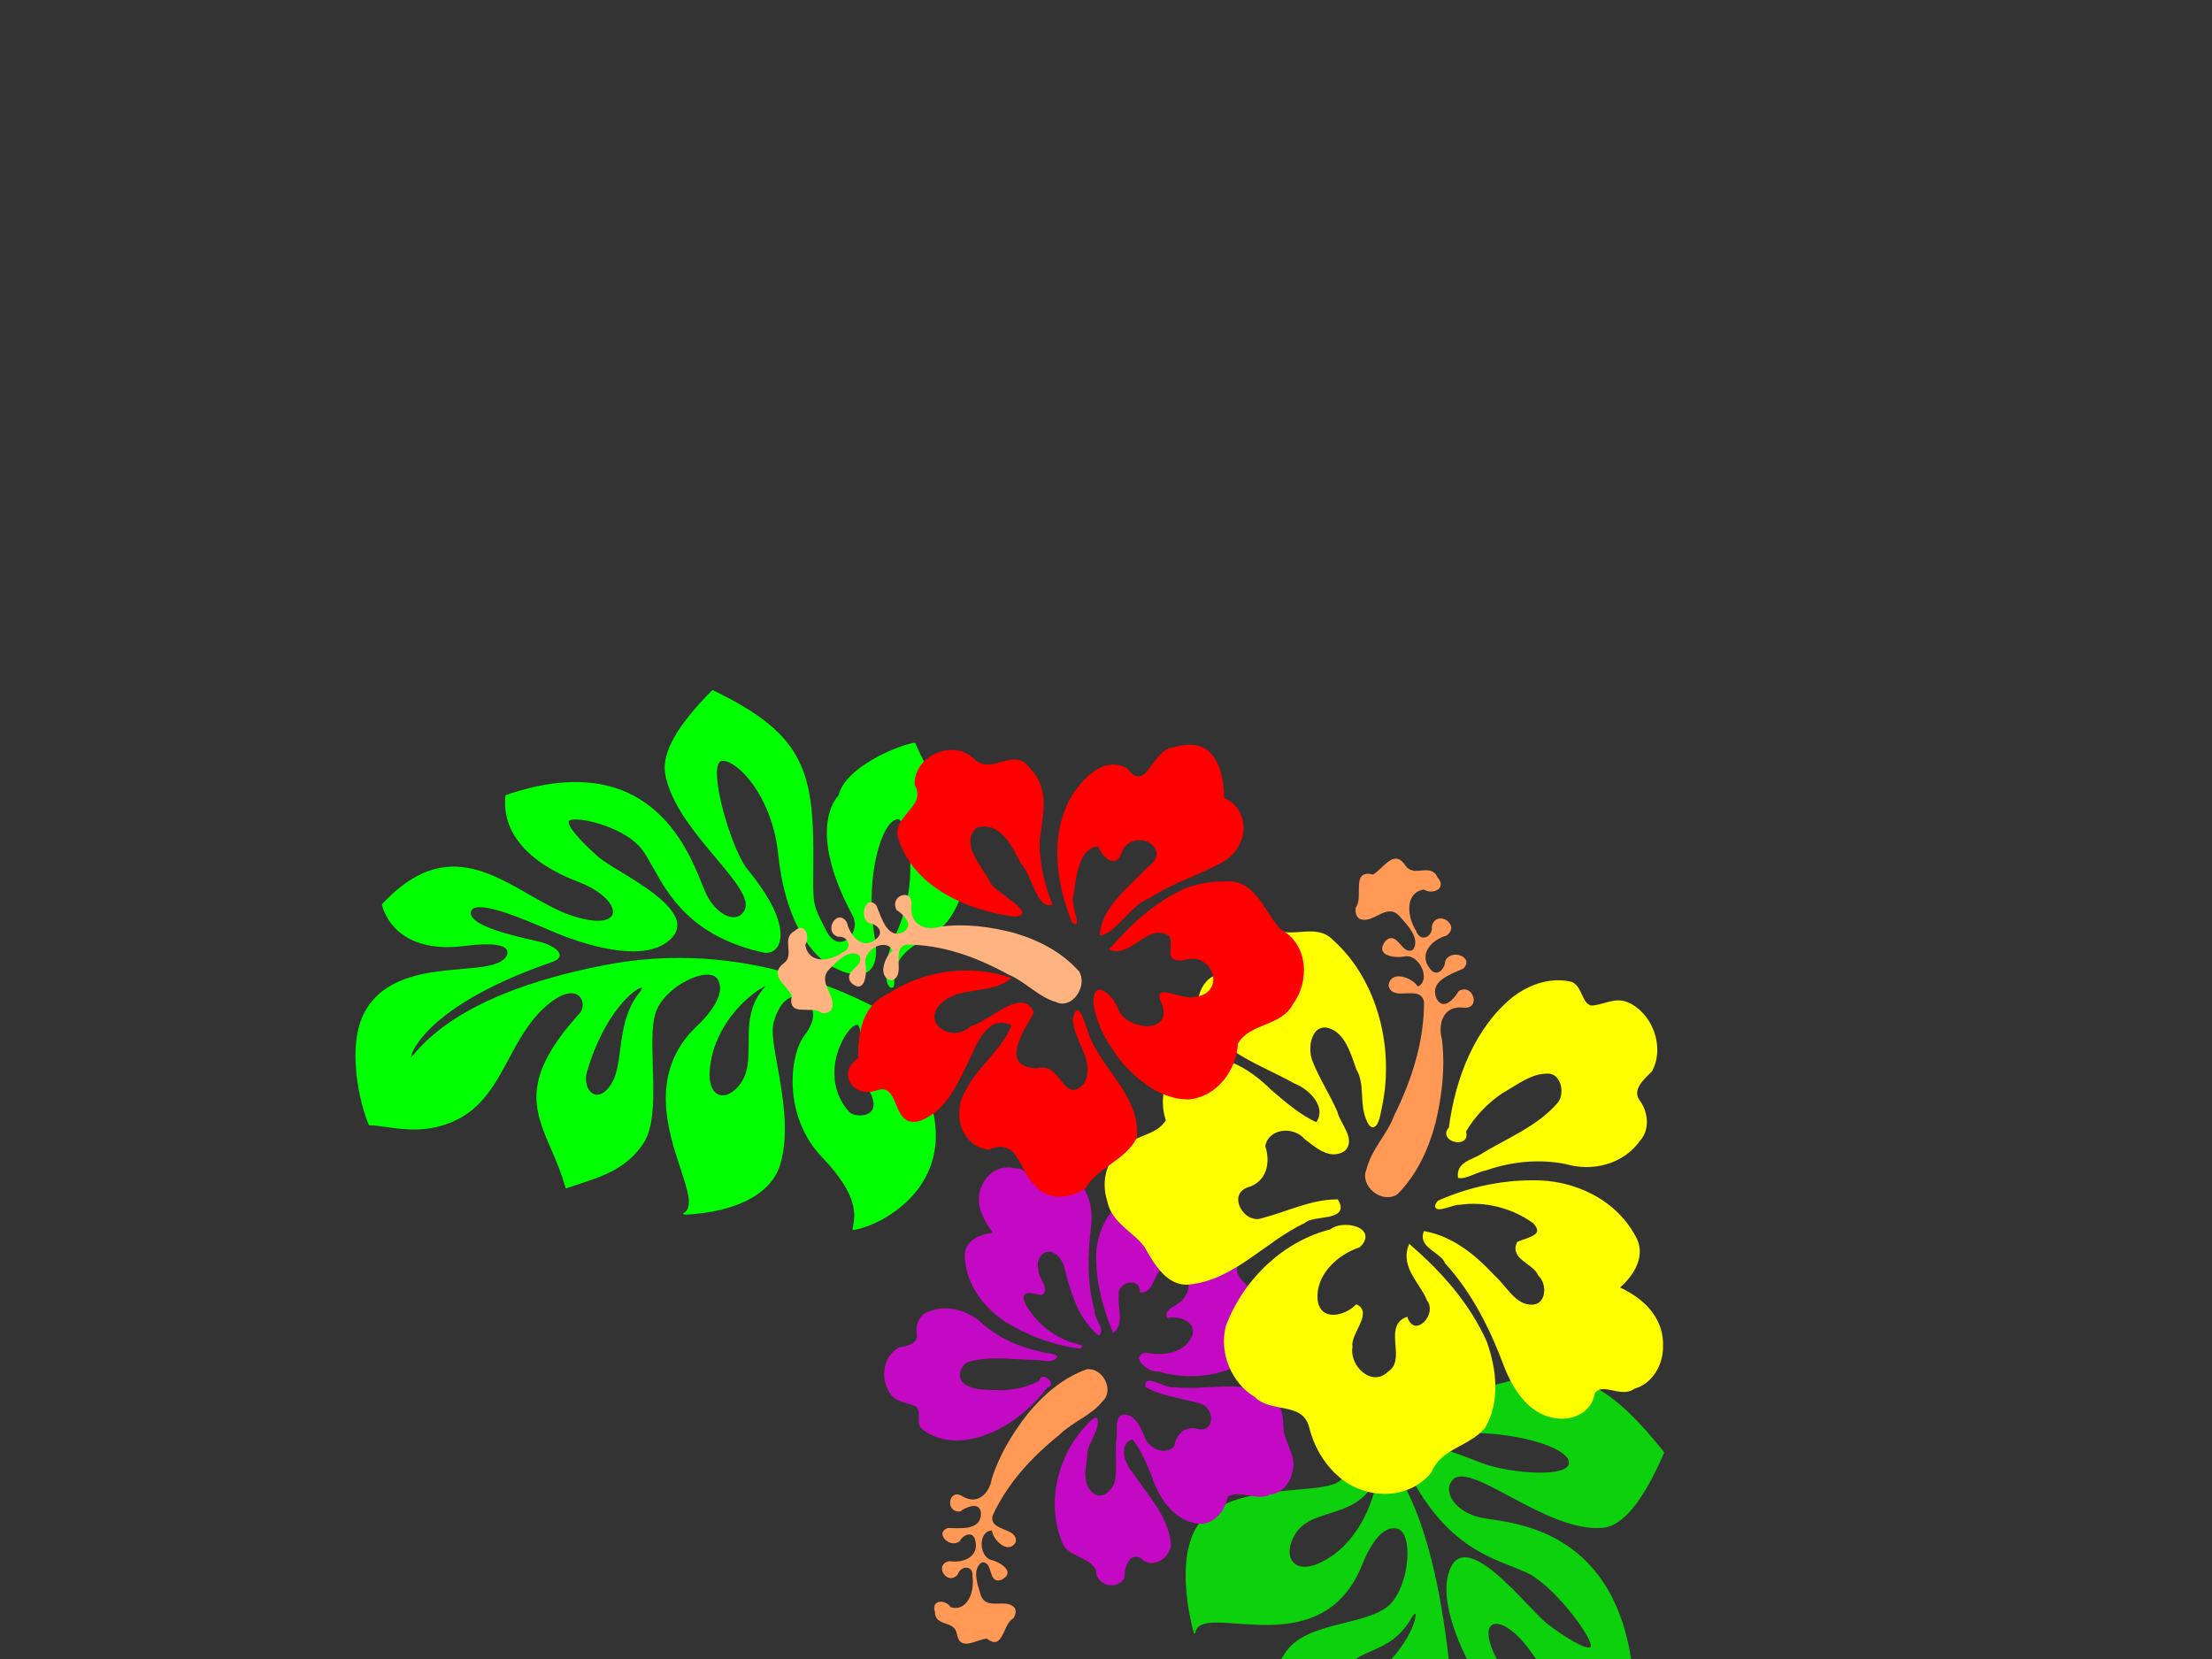<?xml version="1.0"?><svg width="640" height="480" xmlns="http://www.w3.org/2000/svg">
 <rect width="100%" height="100%" fill="#333333" stroke="none"/>
 <title>hibiscus</title>
 <g>
  <title>Layer 1</title>
  <g opacity="0.77" id="g4206" fill="#cdde87" transform="rotate(54.726, 426.135, 468.873)">
   <g id="g4208" fill="#cdde87">
    <g id="g4214" fill="#cdde87">
     <g id="g4216" fill="#cdde87">
      <path id="path4224" fill="#00ff00" d="m382.179,501.55c2.236,-0.145 3.933,-2.196 4.657,-5.628c0.343,-1.626 0.496,-3.233 0.496,-4.807c0,-11.978 -8.907,-21.972 -10.978,-23.354c0.003,0.006 0.014,0.031 0.014,0.031c1.742,2.904 2.357,5.587 2.357,8.134c0,3.139 -0.935,6.069 -1.853,8.947c-0.828,2.593 -1.625,5.089 -1.625,7.564c0,1.196 0.187,2.386 0.645,3.58c1.327,3.467 3.853,5.691 6.287,5.533m38.977,10.388c1.338,-0.205 2.21,-1.82 2.17,-4.019l0,0c-0.3,-16.513 -6.054,-25.167 -8.116,-26.452c-0.25,-0.156 -0.347,-0.135 -0.348,-0.135c-0.048,0.042 -0.136,0.433 0.393,1.561c2.946,6.297 1.987,10.924 1.141,15.007c-0.629,3.034 -1.223,5.901 -0.075,8.996c1.494,4.039 3.538,5.24 4.835,5.042m-2.678,-116.255c7.906,13.026 10.366,21.82 7.522,26.887c-4.172,7.419 -14.608,12.637 -22.993,16.83c-7.634,3.818 -14.227,7.115 -13.487,10.667c0.337,1.619 1.495,2.768 3.259,3.236c3.172,0.841 7.345,-0.628 10.629,-3.741l1.719,-1.758c7.904,-8.3 28.895,-30.348 68.715,-2.591c0.071,0.049 0.106,0.129 0.091,0.209c-1.882,9.977 -12.602,15.288 -30.188,14.958c-8.225,-0.151 -13.256,2.266 -13.369,4.691c-0.092,1.944 3.169,4.407 12.657,4.947c4.763,0.271 9.757,-0.347 15.045,-1.002c16.009,-1.981 32.564,-4.029 45.07,18.104c0.036,0.064 0.035,0.141 -0.004,0.205c-0.075,0.122 -7.757,12.103 -29.285,2.067c-9.807,-4.572 -12.701,-4.133 -13.552,-3.466c-0.734,0.576 -0.418,1.629 -0.248,2.055c1.158,2.901 5.943,4.852 11.484,7.112c8.754,3.571 19.652,8.015 23.607,18.572c4.257,11.365 -3.688,24.063 -8.203,28.439c-0.067,0.066 -0.171,0.087 -0.263,0.056c-1.477,-0.501 -3.259,-0.877 -5.323,-1.314c-5.731,-1.211 -13.579,-2.871 -20.771,-8.866c-7.594,-6.328 -9.174,-12.826 -10.847,-19.706c-1.44,-5.922 -2.929,-12.045 -8.511,-18.317c-4.297,-4.823 -7.147,-3.758 -7.918,-3.317c-1.477,0.845 -1.943,2.764 -1.06,4.369c12.389,22.547 7.076,27.215 -0.967,34.281c-2.713,2.383 -5.787,5.086 -8.542,8.865c-0.037,0.05 -0.097,0.084 -0.163,0.095c-0.067,0.01 -0.139,-0.006 -0.19,-0.042l-3.157,-2.162c-7.174,-4.867 -13.952,-9.464 -16.977,-17.852c-2.033,-5.633 0.515,-12.219 2.981,-18.586c1.771,-4.574 3.443,-8.893 3.371,-12.645c-0.115,-5.768 -7.102,-13.582 -12.53,-15.697c-1.283,-0.499 -3.057,-0.894 -4.233,0.059c-1.635,1.326 -3.461,4.973 2.693,14.499c11.097,17.179 0.171,30.447 -7.059,39.228c-4.278,5.194 -7.369,8.948 -4.818,11.429c0.077,0.075 0.085,0.188 0.023,0.272c-0.063,0.084 -0.182,0.118 -0.289,0.082c-0.255,-0.086 -25.54,-8.826 -25.681,-23.725c-0.082,-8.862 5.062,-17.646 9.196,-24.704c2.784,-4.755 5.189,-8.859 4.991,-11.439c-0.286,-3.786 -1.188,-6.048 -2.755,-6.916c-1.794,-0.993 -4.308,-0.043 -6.739,0.877c-1.611,0.608 -3.132,1.184 -4.493,1.249c-1.429,0.071 -2.581,-1.047 -2.802,-2.718c-0.259,-1.96 0.872,-4.302 3.967,-4.813c0,-0.001 4.191,-0.84 4.191,-0.84c11.006,-2.391 26.08,-5.666 66.072,15.64c27.451,14.625 44.038,28.238 49.301,40.461c0.189,0.439 0.363,0.837 0.463,0.927c0.003,-0.034 0.051,-0.107 0.085,-0.263c0.001,-0.008 0.015,-0.082 0.015,-0.227c0,-1.547 -1.442,-11.214 -32.96,-35.996c-1.181,-0.928 -1.775,-1.732 -1.775,-2.398c0,-0.161 0.035,-0.315 0.104,-0.459c0.615,-1.281 3.873,-1.474 6.476,-1.25l3.076,0.399c5.795,0.812 17.853,2.505 20.984,0.296c0.441,-0.31 0.675,-0.677 0.718,-1.122c0.042,-0.448 -0.114,-0.828 -0.477,-1.16c-2.395,-2.192 -12.865,-1.579 -20.509,-1.131l-6.716,0.31c-6.391,0.071 -31.455,-1.896 -37.326,-12.819c-0.878,-1.634 -0.934,-3.137 -0.166,-4.466c2.578,-4.463 13.984,-6.156 22.312,-7.393c3.631,-0.539 6.766,-1.004 8.171,-1.562c4.84,-1.562 11.995,-4.465 11.93,-6.082c-0.007,-0.179 -0.258,-0.336 -0.465,-0.436c-3.406,-1.626 -20.613,-0.96 -27.767,3.051c0,0 -4.074,2.563 -4.074,2.563c-7.524,4.97 -17.829,11.777 -39.644,8.617l-1.983,-0.199c-2.584,-0.213 -5.514,-0.453 -6.024,-2.118c-0.502,-1.636 0.842,-5.122 18.219,-16.471c5.675,-3.707 15.387,-14.589 15.319,-19.188c-0.012,-0.759 -0.281,-1.29 -0.824,-1.625c-0.558,-0.344 -1.344,-0.416 -2.333,-0.213c-5.181,1.064 -15.66,9.865 -23.556,22.229c-9.181,14.377 -20.722,21.154 -28.087,21.492c-0.96,0.045 -1.511,-0.134 -1.685,-0.545c-0.546,-1.282 3.363,-4.248 8.53,-7.992l3.004,-2.229c6.255,-5.033 7.865,-10.281 10.791,-19.809l0.197,-0.636c7.838,-25.476 13.529,-34.557 46.581,-36.433c0.093,-0.005 0.183,0.039 0.228,0.114"/>
     </g>
    </g>
   </g>
  </g>
  <g id="g3876" fill="#89a02c" transform="rotate(-44.117, 203.267, 288.28)">
   <g id="g3878" fill="#89a02c">
    <g id="g3884" fill="#89a02c">
     <g id="g3886" fill="#89a02c">
      <path id="path3894" fill="#00ff00" d="m175.465,282.733c4.207,-3.347 8.975,-7.14 15.624,-7.997c1.223,-0.157 1.333,-0.439 1.335,-0.442l0,-0.002c0,-0.014 -0.02,-0.069 -0.131,-0.153c-1.453,-1.114 -12.653,-2.332 -28.271,6.557c-2.408,1.372 -3.777,4.021 -3.049,5.907c0.613,1.592 2.564,2.165 5.353,1.574c3.133,-0.667 6.051,-2.988 9.139,-5.444m37.873,15.134c-4.15,-0.342 -14.729,-0.338 -23.317,7.068c-2.918,2.52 -4.09,5.172 -3.135,7.1c0.917,1.85 3.656,2.614 6.981,1.947c3.735,-0.749 6.513,-3.597 9.456,-6.611c3.982,-4.08 8.103,-8.295 15.223,-8.49c-0.656,-0.295 -2.39,-0.782 -5.208,-1.014m13.486,31.317c1.545,-1.256 2.764,-2.249 2.933,-3.458c0.032,-0.221 -0.046,-0.391 -0.249,-0.535c-1.08,-0.778 -4.796,-0.369 -8.605,1.48c-3.032,1.471 -10.119,5.903 -10.444,15.247c-0.046,1.34 1.975,3.917 4.125,4.191c2.044,0.26 3.631,-1.643 4.473,-5.359c1.453,-6.434 5.102,-9.401 7.767,-11.566m45.231,-55.223l0.006,0l-0.006,0zm-84.282,-41.683c1.35,4.693 2.625,9.126 4.598,12.903c3.748,7.169 7.029,8.76 8.699,7.944c2.288,-1.118 2.741,-6.629 -0.516,-13.584c-6.698,-14.31 -5.922,-25.9 2.183,-32.633c0.073,-0.061 0.174,-0.074 0.26,-0.033c39.032,18.331 27.234,47.106 22.791,57.939l-0.923,2.33c-1.857,5.189 -0.94,9.229 0.792,10.932c1.027,1.009 2.327,1.266 3.762,0.743c3.403,-1.243 3.909,-8.393 4.494,-16.671c0.641,-9.085 1.442,-20.391 6.463,-27.689c3.428,-4.982 12.086,-7.54 26.469,-7.819c0.103,-0.002 0.198,0.062 0.233,0.158c10.392,28.184 4.458,37.598 -15.148,57.317c-7.196,7.236 -7.277,7.495 -9.334,14.116l-0.429,1.373c-0.665,2.119 -0.467,3.882 0.552,4.962c0.909,0.961 2.441,1.323 3.999,0.945c1.961,-0.475 3.463,-1.926 4.021,-3.885c7.701,-27.024 20.127,-27.665 21.257,-27.665c6.98,-4.727 23.067,1.801 26.387,4.334c0.091,0.07 0.121,0.194 0.07,0.298c-1.095,2.248 -6.478,20.866 -6.531,21.053c-5.781,15.645 -11.048,18.637 -17.862,21.158c-4.752,1.759 -8.957,1.784 -14.515,0.087c-8.089,-2.466 -11.536,1.001 -13.387,2.863c-0.761,0.766 -1.311,1.318 -1.828,0.88c-0.185,-0.156 -0.383,-0.466 -0.281,-1.05c0.363,-2.077 4.335,-6.446 11.708,-9.222c13.407,-5.053 21.614,-15.721 23.636,-21.258c0.409,-1.119 0.428,-1.74 0.311,-1.949c-0.343,-0.605 -1.024,-0.933 -2.025,-0.975c-5.173,-0.216 -17.889,7.528 -26.843,20.633c-2.868,4.196 -5.628,6.097 -8.202,5.651c-4.214,-0.731 -6.227,-7.341 -6.744,-9.349c-1.72,-6.679 0.481,-18.922 11.814,-33.254c7.758,-9.816 9.946,-20.922 8.697,-27.087c-0.377,-1.857 -1.048,-3.136 -1.893,-3.602c-0.37,-0.205 -0.858,-0.15 -1.448,0.164c-4.912,2.609 -14.344,21.057 -14.878,27.617c-1.521,18.718 -7.439,21.641 -9.216,22.091c-1.673,0.424 -3.304,-0.214 -4.26,-1.66c-11.684,-17.743 -8.14,-30.986 -5.794,-39.749c0.623,-2.329 1.161,-4.339 1.371,-6.132c0.889,-7.626 -5.642,-18.264 -8.586,-20.232c-0.44,-0.294 -0.793,-0.397 -0.992,-0.289c-1.446,0.788 -1.399,8.199 -1.015,12.989c0.02,1.463 0.754,4.289 1.601,7.56c1.969,7.592 4.665,17.991 1.514,22.351c-0.891,1.233 -2.208,1.921 -3.91,2.045c-11.582,0.845 -20.827,-18.584 -23.386,-24.56l-0.971,-2.31c-2.651,-6.346 -7.584,-18.158 -11.116,-19.166c-0.469,-0.134 -0.886,-0.065 -1.276,0.21c-3.248,2.296 4.051,13.511 7.17,18.3l1.476,2.331c1.053,1.857 2.22,5.042 1.131,6.205c-0.565,0.6 -1.587,0.558 -3.044,-0.124c-32.912,-15.413 -46.096,-9.879 -47.491,-9.197c-0.609,0.298 -0.815,0.502 -0.897,0.616c0.235,0.014 0.716,-0.034 1.24,-0.088c15.464,-1.615 34.865,5.124 57.661,20.027c33.95,22.195 46.421,56.298 50.834,74.651c0.63,2.602 -0.784,4.143 -1.422,4.685c-1.006,0.856 -2.28,1.188 -3.165,0.824c-0.583,-0.238 -0.934,-0.756 -0.992,-1.457c-0.051,-0.614 -0.496,-2.023 -1.548,-2.463c-0.829,-0.346 -1.867,-0.016 -3.079,0.981c-1.46,1.199 -1.198,3.703 -0.867,6.874c0.437,4.186 0.98,9.394 -2.282,14.048c-4.488,6.411 -10.434,10.243 -17.672,11.389c-9.755,1.544 -18.783,-2.364 -21.627,-4.497c-0.062,-0.047 -0.101,-0.116 -0.101,-0.193c0.001,-0.077 0.034,-0.146 0.096,-0.191l0.689,-0.501c2.574,-1.816 7.365,-5.198 7.441,-20.464c0.079,-16.541 13.687,-27.762 20.657,-28.889c3.48,-0.564 5.679,-1.628 6.721,-3.253c0.802,-1.253 0.915,-2.837 0.347,-4.842c-0.385,-1.359 -1.162,-2.272 -2.309,-2.715c-2.043,-0.787 -5.237,-0.038 -8.549,2.007c-2.163,1.333 -4.75,5.181 -7.745,9.637c-4.849,7.213 -10.882,16.189 -18.986,20.886c-13.214,7.662 -30.173,-8.63 -30.343,-8.795c-0.079,-0.077 -0.096,-0.197 -0.041,-0.292c0.054,-0.096 0.166,-0.144 0.274,-0.115c3.095,0.8 5.279,-3.7 8.302,-9.927c5.109,-10.526 12.828,-26.431 32.042,-26.245c10.627,0.104 13.18,-3.303 13.756,-5.343c0.454,-1.611 -0.764,-2.966 -1.865,-3.818c-4.053,-3.139 -12.973,-4.645 -17.971,-1.808c-3.316,1.882 -7.1,6.029 -11.107,10.419c-5.766,6.319 -11.728,12.854 -17.47,14.123c-8.526,1.886 -15.065,-1.309 -21.986,-4.689l-3.044,-1.467c-0.059,-0.029 -0.105,-0.082 -0.127,-0.145c-0.02,-0.063 -0.014,-0.132 0.018,-0.19c2.091,-3.803 3.472,-7.447 4.806,-10.972c4.391,-11.602 7.861,-20.766 33.129,-22.373c1.822,-0.116 3.382,-1.625 3.48,-3.365c0.122,-2.19 -2.043,-3.892 -5.792,-4.55c-7.545,-1.325 -14.541,0.902 -21.306,3.054c-8.005,2.547 -15.567,4.953 -23.944,1.99c-7.925,-2.802 -12.256,-8.407 -15.418,-12.497c-1.137,-1.472 -2.119,-2.743 -3.096,-3.694c-0.068,-0.067 -0.091,-0.167 -0.058,-0.256c2.109,-5.726 11.611,-22.223 23.557,-24.718c10.784,-2.25 19.842,5.131 27.12,11.063c4.593,3.743 8.56,6.976 11.519,6.422c0.443,-0.084 1.501,-0.378 1.723,-1.318c0.304,-1.287 -0.838,-3.944 -7.994,-9.298c-16.688,-12.483 -9.198,-24.682 -8.871,-25.194c0.043,-0.067 0.114,-0.109 0.194,-0.112c24.125,-1.238 28.358,13.473 32.453,27.7"/>
     </g>
    </g>
   </g>
  </g>
  <path id="path7490" fill="#ffb380" d="m237.631,293.039c-2.596,-2.343 -9.954,1.608 -8.502,-4.96c-1.491,-3.003 -6.869,-6.01 -2.372,-9.372c3.371,-2.463 -0.911,-7.268 3.156,-9.33c2.787,-2.768 4.596,1.396 3.094,4.005c0.906,5.751 7.414,4.661 10.669,2.255c3.283,-1.203 1.706,-4.977 -1.197,-4.597c-4.47,-1.429 -0.25,-8.561 2.537,-4.185c1.019,4.228 4.729,8.062 8.428,4.858c2.581,-1.913 0.399,-4.415 -1.87,-4.546c-3.307,-1.622 -1.05,-8.562 1.989,-5.22c1.496,3.626 3.205,10.026 7.888,7.689c3.189,-1.982 -0.2,-5.227 -2.038,-6.322c-2.248,-4.349 4.995,-6.646 4.273,-1.165c-0.528,5.563 4.263,7.216 8.195,5.994c7.188,-0.995 14.511,-0.065 21.54,1.779c6.9,2.006 13.749,5.443 18.846,11.187c2.467,4.483 -2.215,10.946 -6.587,8.847c-5.167,-1.402 -9.018,-5.984 -13.962,-8.008c-9.167,-5.06 -19.189,-8.674 -29.469,-8.637c-4.814,0.989 0.253,9.258 -4.331,10.273c-4.284,-0.719 -1.801,-7.181 0.327,-8.467c-1.654,-3.923 -8.222,-0.573 -7.888,3.491c0.615,3.146 -0.119,9.145 -3.971,5.857c-2.984,-3.565 4.128,-4.745 2.208,-8.054c-3.095,-2.071 -6.593,2.015 -8.856,4.201c-3.306,3.802 2.512,7.482 0.853,11.448c-0.704,1.007 -1.905,1.212 -2.96,0.979z"/>
  <path id="svg_1" fill="#c409c4" transform="rotate(-150.296 322.896 395.612)" d="m265.946,385.732c2.377,-3.653 8.038,-2.886 10.362,-6.594c-1.619,-4.034 -0.423,-9.919 4.312,-11.328c6.425,-2.231 13.093,1.394 17.692,5.589c3.174,2.436 6.351,4.992 10.133,6.495c2.91,-3.365 -1.475,-7.189 -4.676,-8.277c-6.966,-3.534 -15.276,-5.827 -19.946,-12.426c-2.054,-3.37 0.827,-9.344 5.273,-8.018c4.337,0.148 2.791,-5.223 1.496,-7.316c0.1,-4.465 6.236,-5.944 8.306,-2.005c3.891,2.448 9.215,-1.041 12.764,2.32c9.641,7.775 13.296,21.286 10.304,32.904c-0.332,1.927 -1.28,4.802 -2.574,1.664c-1.397,-3.096 -0.156,-6.796 -2.103,-9.732c-1.239,-3.278 -2.684,-7.691 -6.775,-8.332c-3.668,-0.323 -4.555,4.424 -3.336,7.041c1.467,3.432 3.76,6.482 5.359,9.869c0.587,2.294 4.02,5.314 1.643,7.261c-2.862,1.691 -5.863,-0.763 -8.131,-2.34c-2.495,-2.648 -8.348,-2.306 -9.107,1.678c1.225,3.192 0.299,6.755 -3.557,7.694c-4.96,1.663 -0.821,8.049 3.388,6.633c5.295,-1.219 10.431,-3.626 15.978,-3.634c2.369,3.668 -5.145,2.285 -7.086,3.973c-8.431,3.559 -15.118,11.034 -24.659,11.955c-4.534,0.471 -7.283,-3.782 -9.307,-7.045c-2.471,-3.19 -7.193,-4.772 -8.079,-9.03c-1.118,-3.062 -0.559,-7.021 2.327,-8.999l-0.001,0zm71.321,-5.062c1.37,-9.551 5.474,-19.297 13.573,-25.293c3.55,-2.485 8.15,-3.932 12.507,-2.928c2.049,0.928 1.844,3.952 4.092,4.609c2.619,0.038 5.206,-1.711 7.84,-0.675c5.039,1.889 7.885,8.347 5.087,13c-1.616,1.431 -4.466,3.62 -2.683,5.987c1.802,2.073 2.23,5.501 0.127,7.532c-3.546,4.555 -10.167,5.908 -15.649,4.41c-5.76,-1.04 -11.74,-0.51 -17.298,1.231c-1.84,0.301 -4.215,1.645 -5.654,1.514c-0.237,-2.515 2.852,-2.98 4.597,-3.931c5.775,-3.27 12.43,-5.471 17.017,-10.398c1.499,-2.014 0.641,-5.736 -2.189,-6.044c-3.906,-0.254 -7.155,2.228 -10.447,3.872c-3.177,1.995 -6.015,4.575 -7.998,7.72c1.229,3.078 -5.399,1.686 -2.922,-0.606l0,0zm7.477,41.771c-3.664,-7.445 -9.686,-13.522 -16.237,-18.66c-1.562,3.998 2.518,6.958 3.998,10.276c2.526,3.037 -2.813,8.113 -4.797,3.812c-4.552,1.754 0.612,8.088 -3.718,10.556c-3.608,3.217 -8.965,-0.965 -8.231,-5.154c-0.489,-2.56 4.215,-6.469 1.27,-7.859c-2.544,2.253 -7.934,3.383 -8.765,-1.053c-0.629,-5.302 4.49,-9.354 9.245,-10.776c3.783,-3.405 -3.709,-4.761 -5.961,-2.886c-9.942,2.225 -18.507,9.467 -22.341,18.604c-1.539,5.154 1.297,10.976 6.08,13.508c3.304,3.115 9.913,0.821 11.757,5.732c1.099,4.214 3.539,7.897 7.196,10.437c5.484,3.78 14.057,3.767 18.619,-1.408c2.107,-4.735 8.278,-5.088 11.524,-8.65c3.267,-4.902 2.4,-11.302 0.361,-16.479l0,0zm37.328,-2.985c-1.52,-3.775 -5.247,-6.155 -8.958,-7.655c2.84,-2.059 5.807,-5.749 4.052,-9.317c-4.209,-7.733 -13.577,-11.5 -22.278,-11.328c-6.888,-0.001 -13.799,1.379 -20.148,3.939c-1.901,2.308 3.208,0.023 4.349,0.175c5.624,-0.762 11.535,0.598 16.227,3.645c2.981,2.846 -1.424,3.382 -3.375,4.17c-1.594,2.899 3.472,3.696 4.514,6.081c2.222,1.869 1.84,6.208 -1.608,6.246c-3.821,0.098 -5.743,-3.714 -8.345,-5.783c-4.043,-3.973 -8.937,-7.552 -14.738,-8.525c-0.96,2.626 3.648,3.52 4.663,5.727c5.834,5.786 9.816,13.031 12.864,20.498c1.947,4.389 5.344,8.913 10.6,9.549c3.291,0.583 7.56,-0.966 8.061,-4.526c1.831,-2.835 6.041,0.747 8.772,-1.186c3.701,-0.879 6.028,-4.395 5.979,-7.979c0.047,-1.267 -0.15,-2.549 -0.631,-3.731l0,0z"/>
  <path id="svg_4" fill="#ff9955" transform="rotate(-155.303 292.228 433.457)" d="m276.842,402.214c2.119,-2.588 -1.454,-9.921 4.487,-8.474c2.716,-1.486 5.436,-6.847 8.478,-2.365c2.227,3.36 6.574,-0.908 8.439,3.146c2.505,2.778 -1.263,4.581 -3.622,3.085c-5.203,0.902 -4.217,7.389 -2.04,10.634c1.088,3.272 4.502,1.699 4.158,-1.194c1.293,-4.455 7.744,-0.249 3.786,2.529c-3.825,1.017 -7.293,4.713 -4.395,8.401c1.73,2.572 3.994,0.397 4.112,-1.863c1.467,-3.298 7.746,-1.047 4.722,1.982c-3.28,1.491 -9.069,3.194 -6.955,7.862c1.793,3.179 4.729,-0.199 5.718,-2.032c3.934,-2.24 6.013,4.979 1.054,4.26c-5.032,-0.527 -6.527,4.249 -5.421,8.168c0.9,7.165 0.058,14.465 -1.61,21.471c-1.814,6.878 -4.924,13.705 -10.119,18.785c-4.056,2.459 -9.901,-2.208 -8.003,-6.566c1.269,-5.151 5.413,-8.988 7.244,-13.917c4.577,-9.137 7.846,-19.126 7.813,-29.374c-0.895,-4.798 -8.375,0.252 -9.293,-4.316c0.651,-4.271 6.496,-1.796 7.659,0.325c3.548,-1.648 0.519,-8.194 -3.158,-7.862c-2.846,0.612 -8.272,-0.118 -5.298,-3.959c3.225,-2.973 4.292,4.115 7.285,2.202c1.874,-3.086 -1.823,-6.572 -3.8,-8.827c-3.438,-3.296 -6.768,2.503 -10.355,0.849c-0.911,-0.701 -1.097,-1.897 -0.886,-2.95z"/>
  <path id="svg_6" fill="#ff9955" d="m392.291,262.502c2.343,-2.892 -1.607,-11.085 4.96,-9.469c3.003,-1.66 6.011,-7.65 9.373,-2.641c2.462,3.753 7.267,-1.015 9.329,3.514c2.769,3.104 -1.396,5.119 -4.004,3.447c-5.752,1.008 -4.662,8.256 -2.256,11.881c1.204,3.656 4.977,1.899 4.597,-1.334c1.43,-4.977 8.561,-0.277 4.186,2.827c-4.228,1.135 -8.062,5.265 -4.858,9.386c1.912,2.874 4.414,0.444 4.545,-2.082c1.622,-3.684 8.563,-1.17 5.22,2.215c-3.626,1.665 -10.025,3.568 -7.688,8.784c1.981,3.552 5.227,-0.222 6.321,-2.271c4.349,-2.502 6.647,5.564 1.165,4.76c-5.563,-0.588 -7.215,4.748 -5.993,9.127c0.995,8.005 0.064,16.161 -1.78,23.989c-2.005,7.685 -5.443,15.313 -11.186,20.989c-4.484,2.747 -10.946,-2.466 -8.848,-7.336c1.403,-5.755 5.984,-10.043 8.009,-15.549c5.06,-10.21 8.673,-21.371 8.636,-32.821c-0.988,-5.36 -9.258,0.282 -10.273,-4.822c0.72,-4.772 7.182,-2.006 8.468,0.363c3.922,-1.841 0.573,-9.156 -3.491,-8.784c-3.146,0.684 -9.145,-0.132 -5.858,-4.423c3.566,-3.323 4.745,4.597 8.054,2.46c2.071,-3.448 -2.015,-7.343 -4.201,-9.863c-3.801,-3.683 -7.482,2.797 -11.448,0.949c-1.006,-0.784 -1.212,-2.12 -0.979,-3.296z"/>
  <path stroke="#ffff00" id="svg_3" fill="#ffff00" d="m323.957,333.959c3.189,-5.417 10.788,-4.28 13.908,-9.779c-2.173,-5.983 -0.568,-14.712 5.787,-16.801c8.623,-3.309 17.575,2.067 23.747,8.288c4.26,3.613 8.524,7.404 13.601,9.633c3.905,-4.99 -1.98,-10.661 -6.277,-12.275c-9.35,-5.242 -20.502,-8.642 -26.771,-18.43c-2.758,-4.998 1.11,-13.858 7.078,-11.891c5.82,0.22 3.745,-7.747 2.007,-10.85c0.134,-6.623 8.37,-8.818 11.148,-2.975c5.223,3.631 12.369,-1.543 17.132,3.442c12.941,11.531 17.846,31.569 13.83,48.8c-0.445,2.858 -1.717,7.122 -3.455,2.468c-1.874,-4.591 -0.209,-10.08 -2.822,-14.434c-1.662,-4.861 -3.603,-11.406 -9.093,-12.357c-4.923,-0.48 -6.114,6.561 -4.478,10.443c1.968,5.09 5.047,9.613 7.192,14.637c0.789,3.403 5.396,7.88 2.207,10.769c-3.842,2.507 -7.87,-1.132 -10.915,-3.471c-3.348,-3.928 -11.205,-3.421 -12.223,2.488c1.645,4.735 0.402,10.019 -4.775,11.412c-6.657,2.466 -1.102,11.937 4.548,9.838c7.107,-1.808 14.001,-5.379 21.446,-5.39c3.18,5.44 -6.906,3.388 -9.511,5.892c-11.316,5.278 -20.292,16.365 -33.098,17.731c-6.085,0.699 -9.775,-5.609 -12.491,-10.449c-3.317,-4.73 -9.655,-7.077 -10.844,-13.392c-1.502,-4.542 -0.751,-10.413 3.122,-13.347l0,0zm95.728,-7.507c1.839,-14.166 7.347,-28.621 18.217,-37.513c4.765,-3.686 10.94,-5.832 16.788,-4.343c2.75,1.377 2.474,5.862 5.492,6.837c3.516,0.055 6.988,-2.538 10.524,-1.002c6.762,2.802 10.583,12.379 6.827,19.281c-2.168,2.121 -5.994,5.368 -3.6,8.879c2.418,3.074 2.992,8.159 0.169,11.17c-4.759,6.757 -13.646,8.763 -21.004,6.542c-7.731,-1.543 -15.758,-0.757 -23.218,1.825c-2.469,0.447 -5.658,2.439 -7.589,2.246c-0.317,-3.73 3.829,-4.42 6.171,-5.831c7.75,-4.85 16.684,-8.114 22.84,-15.421c2.013,-2.987 0.86,-8.507 -2.938,-8.964c-5.243,-0.376 -9.603,3.304 -14.022,5.743c-4.264,2.959 -8.073,6.785 -10.736,11.45c1.65,4.564 -7.246,2.5 -3.921,-0.9l0,0.001zm10.036,61.95c-4.918,-11.041 -13.001,-20.054 -21.794,-27.675c-2.097,5.931 3.38,10.32 5.367,15.242c3.389,4.503 -3.777,12.033 -6.44,5.653c-6.109,2.602 0.823,11.995 -4.99,15.656c-4.843,4.771 -12.033,-1.431 -11.047,-7.644c-0.656,-3.796 5.657,-9.595 1.704,-11.657c-3.414,3.343 -10.65,5.018 -11.764,-1.56c-0.845,-7.864 6.027,-13.874 12.408,-15.983c5.078,-5.05 -4.977,-7.06 -8.001,-4.28c-13.345,3.3 -24.84,14.041 -29.986,27.591c-2.066,7.645 1.74,16.279 8.161,20.036c4.434,4.618 13.305,1.216 15.781,8.5c1.473,6.25 4.749,11.712 9.658,15.479c7.361,5.607 18.867,5.587 24.991,-2.087c2.827,-7.023 11.11,-7.547 15.468,-12.83c4.384,-7.271 3.22,-16.762 0.484,-24.441l0,0zm50.101,-4.427c-2.04,-5.599 -7.041,-9.128 -12.023,-11.352c3.812,-3.054 7.794,-8.527 5.44,-13.819c-5.651,-11.469 -18.225,-17.055 -29.903,-16.801c-9.245,-0.001 -18.522,2.046 -27.043,5.842c-2.552,3.423 4.306,0.034 5.838,0.26c7.548,-1.13 15.481,0.887 21.78,5.406c4,4.221 -1.912,5.016 -4.53,6.185c-2.14,4.3 4.66,5.482 6.059,9.018c2.982,2.773 2.469,9.208 -2.159,9.264c-5.129,0.145 -7.708,-5.508 -11.2,-8.577c-5.427,-5.892 -11.996,-11.201 -19.782,-12.643c-1.289,3.894 4.896,5.221 6.258,8.494c7.831,8.581 13.175,19.325 17.266,30.401c2.614,6.508 7.173,13.218 14.229,14.162c4.417,0.865 10.146,-1.433 10.819,-6.712c2.458,-4.206 8.109,1.107 11.773,-1.76c4.969,-1.303 8.091,-6.518 8.026,-11.833c0.064,-1.879 -0.202,-3.781 -0.848,-5.535l0,0z"/>
  <path id="path7488" fill="#ff0000" d="m299.569,343.093c-4.715,-3.778 -4.58,-14.208 -13.453,-10.489c-8.567,-0.943 -10.615,-11.239 -6.571,-17.346c3.46,-6.773 10.275,-11.466 13.142,-18.57c-6.746,-3.515 -10.163,5.429 -12.241,10.008c-3.279,6.599 -6.533,14.597 -14.103,17.561c-8.744,2.612 -5.574,-11.29 -12.653,-8.771c-7.141,2.379 -11.486,-5.123 -5.451,-9.291c0.125,-7.437 0.995,-15.367 9.191,-18.942c10.126,-6.6 23.613,-8.327 35.155,-4.317c-5.425,5.054 -14.918,2.074 -20.45,7.501c-5.674,5.728 3.522,11.562 8.669,6.491c5.517,-1.385 15.159,-11.777 18.347,-3.92c-2.77,4.902 -10.283,15.667 0.77,16.119c6.984,-2.375 7.758,10.907 13.663,4.419c3.657,-6.398 -2.924,-12.205 -3.194,-18.661c1.742,-7.625 4.013,3.664 5.424,6.353c4.411,9.223 14.23,16.963 13.087,27.998c-3.131,6.312 -11.162,8.487 -14.849,14.525c-4.112,3.093 -11.045,3.707 -14.483,-0.668l0,0zm-5.967,-77.876c-13.653,-1.758 -28.635,-8.335 -33.375,-21.642c-3.328,-7.39 8.279,-9.862 4.416,-16.463c-0.447,-8.233 11.004,-13.575 17.19,-7.542c5.168,5.187 11.71,-4.157 16.368,3.012c5.733,5.75 3.395,13.631 2.628,20.548c-0.205,6.372 1.33,12.689 3.676,18.622c-4.517,1.684 -5.983,-8.805 -9.022,-11.755c-2.517,-4.778 -6.03,-12.798 -13.084,-10.391c-4.741,4.872 2.049,11.257 4.259,16.023c1.815,2.879 13.969,8.876 6.944,9.588l0,0l0,0zm49.246,-8.164c-8.775,4.004 -15.944,10.573 -21.999,17.729c6.577,2.602 11.224,-8.11 17.498,-3.933c1.445,3.396 -2.069,7.674 4.341,6.946c8.204,-2.749 12.185,9.388 3.33,10.593c-4.624,1.273 -13.39,-5.171 -9.63,2.644c2.477,8.689 -11.408,6.811 -13.035,0.399c-1.473,-3.566 -6.881,-8.471 -7.01,-1.615c0.654,6.434 4.263,12.456 8.284,17.566c4.811,5.413 11.454,10.759 19.254,10.723c8.354,-0.75 13.885,-8.61 14.293,-16.139c3.305,-5.987 12.679,-4.982 15.898,-11.43c4.924,-6.466 4.49,-17.439 -3.464,-21.562c-5.023,-5.205 -7.301,-15.072 -16.757,-13.889c-3.764,-0.118 -7.498,0.705 -11.003,1.967l0,0.001zm-3.518,-40.759c-6.33,0.736 -7.477,13.525 -13.216,5.996c-6.855,-3.777 -13.011,3.176 -16.194,8.257c-6.351,11.183 -4.298,24.822 0.177,36.236c3.638,3.055 -0.761,-5.762 0.501,-7.643c0.622,-4.63 1.374,-13.827 7.153,-14.274c1.546,3.848 5.63,6.853 7.118,0.902c4.08,-6.361 14.704,-0.072 7.103,5.21c-5.356,5.797 -13.39,11.537 -13.777,19.731c5.092,-0.842 8.74,-8.83 14.571,-10.945c6.614,-4.466 14.551,-6.61 21.399,-10.59c7.184,-4.41 7.788,-14.776 0.018,-18.307c-0.058,-7.115 -2.271,-16.979 -12.253,-15.185l-1.322,0.238l-1.278,0.374l0,0l0,0z"/>
 </g>
</svg>